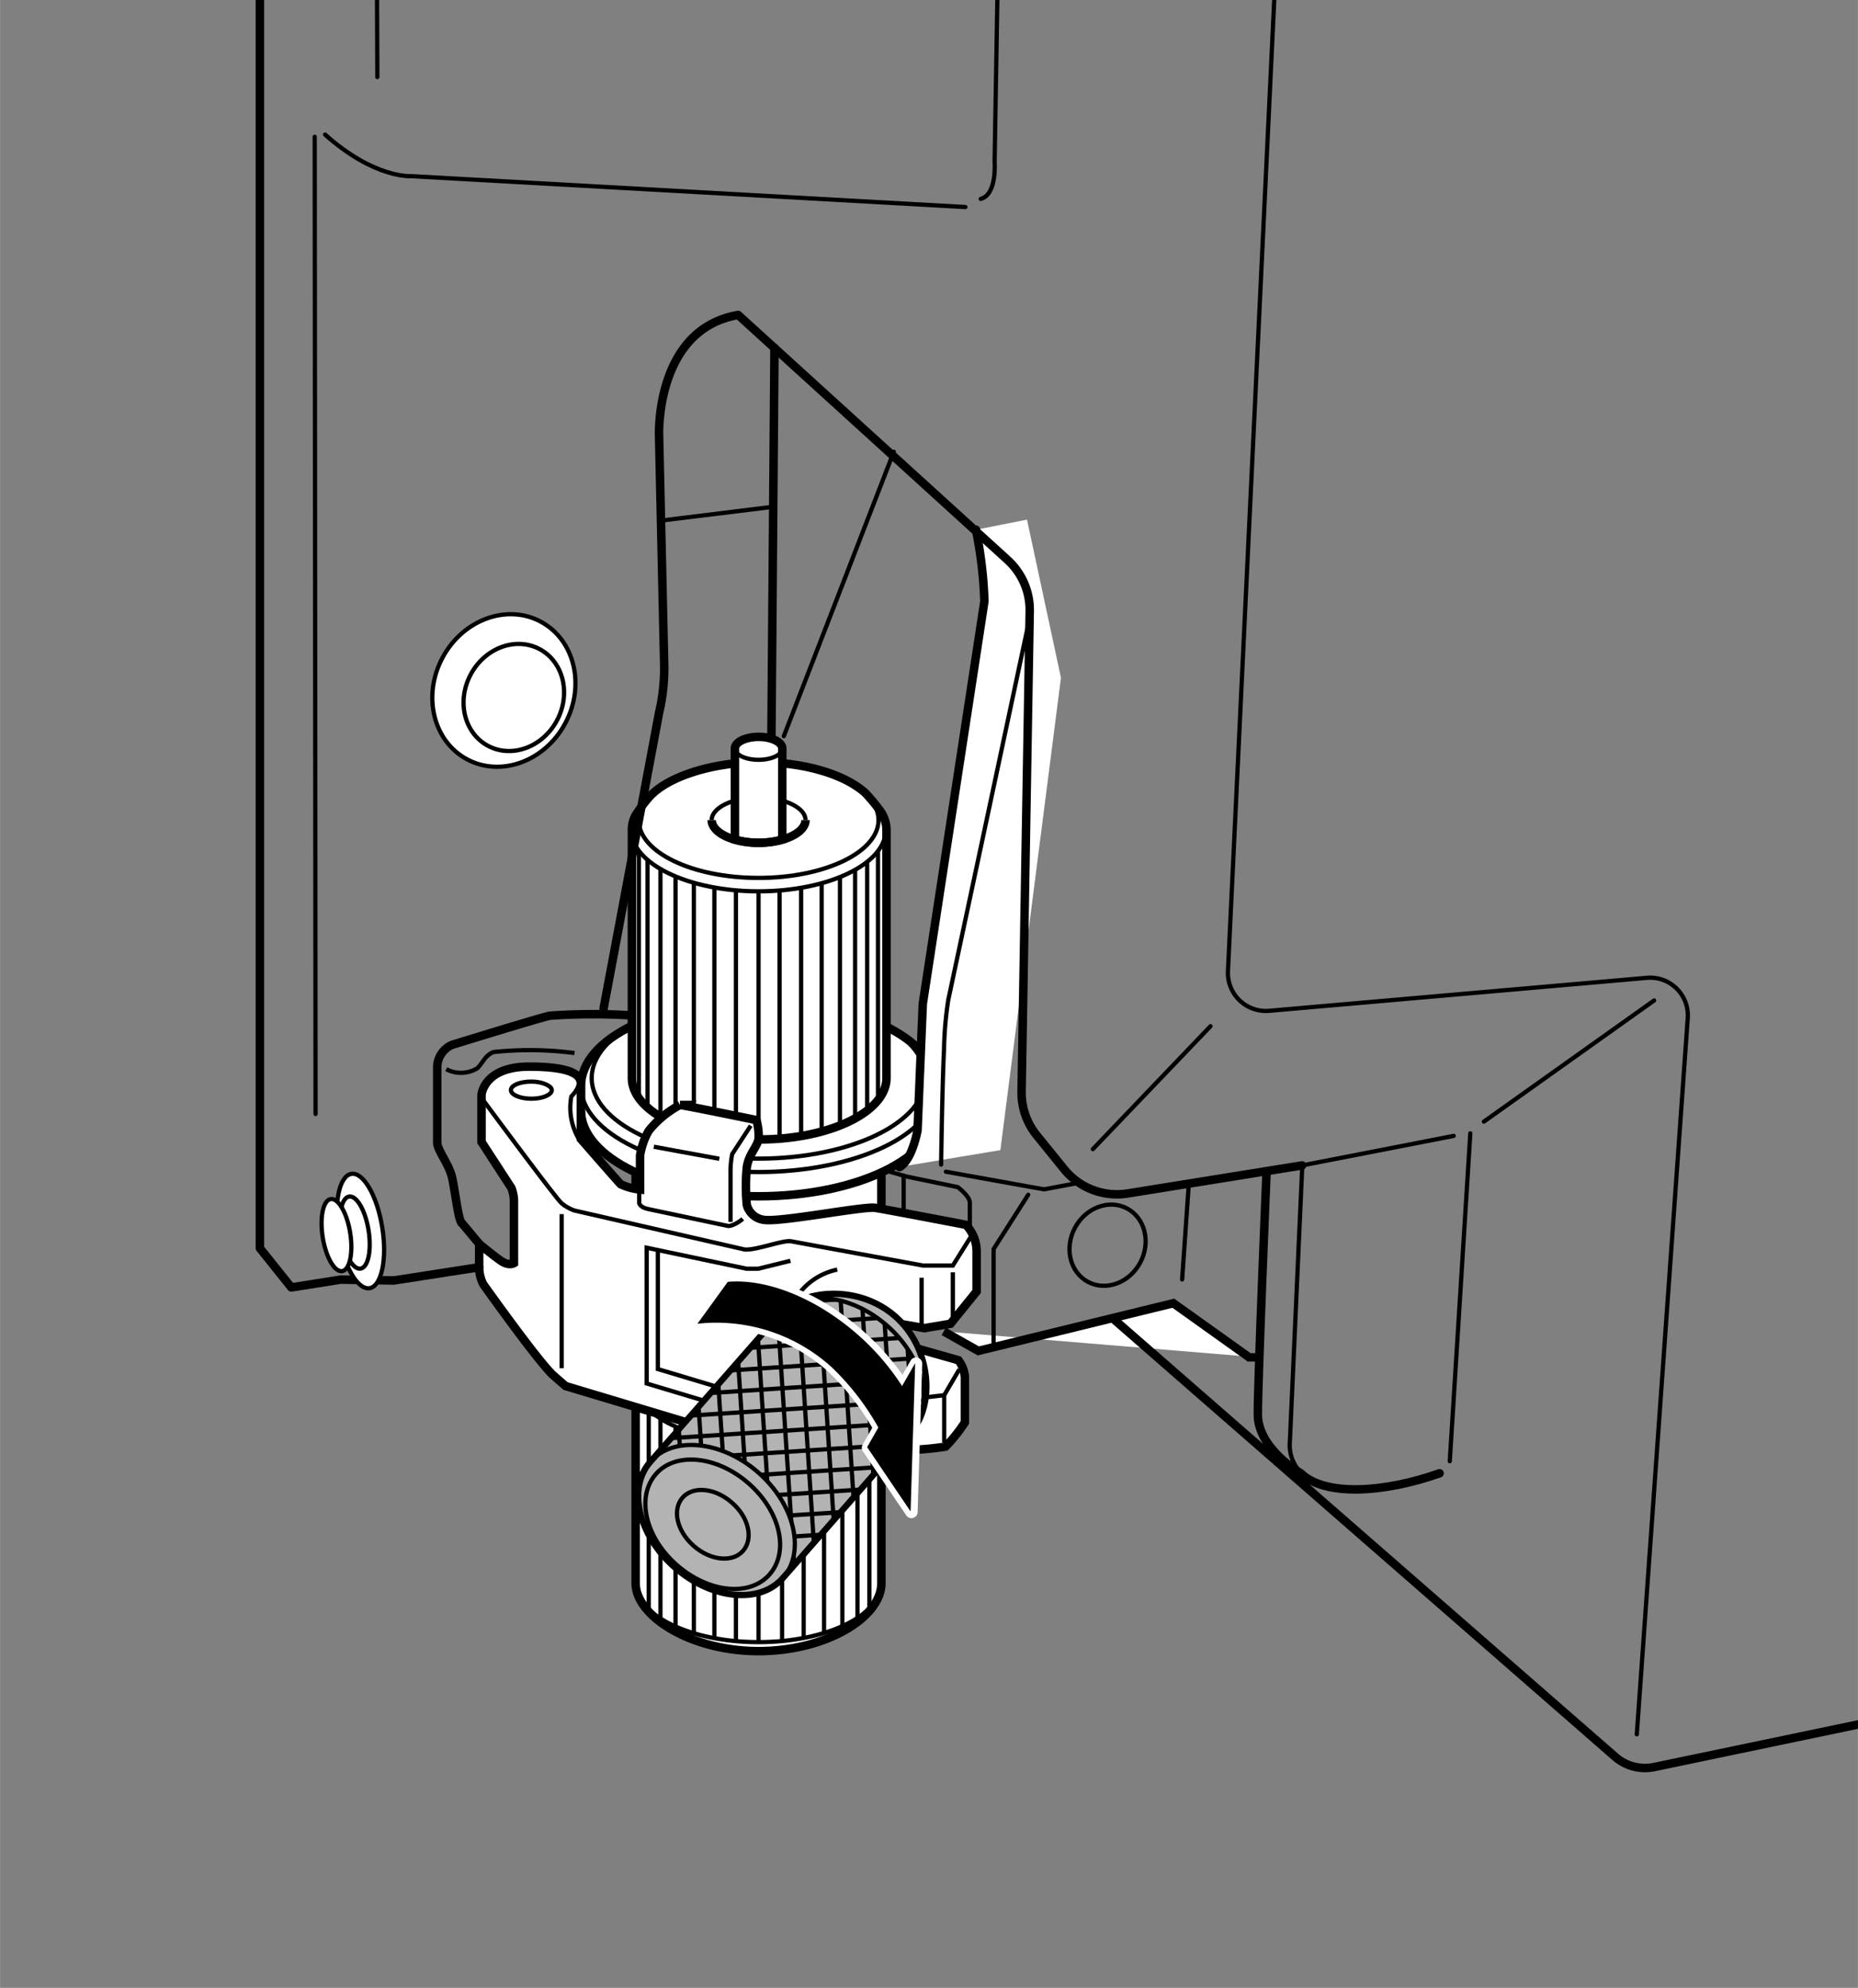 <svg xmlns="http://www.w3.org/2000/svg" xmlns:xlink="http://www.w3.org/1999/xlink" width="38.62mm" height="41.32mm" viewBox="0 0 109.47 117.13"><rect x="0" y="0" width="109.47" height="117.13" fill="#808080" stroke="none"/><defs><style>.cls-1,.cls-11,.cls-13,.cls-3,.cls-4{fill:none;}.cls-2{clip-path:url(#clip-path);}.cls-11,.cls-12,.cls-13,.cls-3,.cls-4,.cls-5,.cls-6,.cls-7{stroke:#000;}.cls-3,.cls-4,.cls-5,.cls-6,.cls-7{stroke-miterlimit:10;}.cls-13,.cls-3,.cls-5{stroke-width:0.5px;}.cls-11,.cls-12,.cls-4,.cls-6{stroke-width:0.25px;}.cls-10,.cls-12,.cls-5,.cls-6,.cls-9{fill:#fff;}.cls-7{fill:#b3b3b3;stroke-width:0.37px;}.cls-8{clip-path:url(#clip-path-2);}.cls-9{stroke:#fff;stroke-width:0.73px;}.cls-11,.cls-12,.cls-13,.cls-9{stroke-linecap:round;stroke-linejoin:round;}</style><clipPath id="clip-path"><rect id="SVGID" class="cls-1" width="109.47" height="117.13"/></clipPath><clipPath id="clip-path-2"><path id="SVGID-2" data-name="SVGID" class="cls-1" d="M52.26,78.11c-2.16-1.89-5-2.17-6.37-.62l-7.58,8.65c1.35-1.55,4.2-1.27,6.36.62s2.81,4.68,1.45,6.23l7.59-8.65C55.07,82.79,54.42,80,52.26,78.11Z"/></clipPath></defs><g id="レイヤー_3" data-name="レイヤー 3"><g class="cls-2"><path class="cls-3" d="M28.23,73.29l-1-1.2c-.23-.09-.42-2-.61-2.76s-.86-1.57-.86-2V62.8a1.47,1.47,0,0,1,.86-1.23s4.95-1.53,5.76-1.72a35.8,35.8,0,0,1,5.1,0"/><path class="cls-4" d="M26.29,63a1.86,1.86,0,0,0,1.84-.06c.32-.32.45-.76.95-.95a20.25,20.25,0,0,1,4.77.06"/><path class="cls-5" d="M50.74,76.21c-1.14-1-3.42-1.77-6.05-1.77s-5.14.8-6.21,1.94a9.06,9.06,0,0,0-.84,1.12,1.87,1.87,0,0,0-.19.79v15c0,1.93,3.24,4,7.24,4s7.24-2,7.24-4v-15a1.83,1.83,0,0,0-.33-1A9.43,9.43,0,0,0,50.74,76.21Z"/><path class="cls-4" d="M51.93,93.26c0,1.93-3.24,3.5-7.24,3.5s-7.24-1.57-7.24-3.5"/><path class="cls-4" d="M51.93,78.18c0,1.93-3.24,3.49-7.24,3.49s-7.24-1.56-7.24-3.49,3.24-3.5,7.24-3.5S51.93,76.25,51.93,78.18Z"/><path class="cls-4" d="M51.93,81.48c0,1.93-3.24,3.5-7.24,3.5s-7.24-1.57-7.24-3.5"/><line class="cls-4" x1="44.69" y1="84.98" x2="44.69" y2="96.76"/><line class="cls-4" x1="43.36" y1="84.91" x2="43.36" y2="96.69"/><line class="cls-4" x1="42.09" y1="84.79" x2="42.09" y2="96.57"/><line class="cls-4" x1="40.88" y1="84.47" x2="40.88" y2="96.25"/><line class="cls-4" x1="39.8" y1="84.15" x2="39.8" y2="95.93"/><line class="cls-4" x1="38.91" y1="83.58" x2="38.91" y2="95.36"/><line class="cls-4" x1="38.22" y1="83.01" x2="38.22" y2="94.79"/><line class="cls-4" x1="46.08" y1="84.91" x2="46.08" y2="96.69"/><line class="cls-4" x1="47.35" y1="84.79" x2="47.35" y2="96.57"/><line class="cls-4" x1="48.55" y1="84.47" x2="48.55" y2="96.25"/><line class="cls-4" x1="49.63" y1="84.15" x2="49.63" y2="95.93"/><line class="cls-4" x1="50.52" y1="83.58" x2="50.52" y2="95.36"/><line class="cls-4" x1="51.22" y1="83.01" x2="51.22" y2="94.79"/><path class="cls-6" d="M50.77,75.19c0-1.62-2.72-2.93-6.08-2.93s-6.07,1.31-6.07,2.93v2.73c0,1.62,2.72,2.94,6.07,2.94s6.08-1.32,6.08-2.94Z"/><path class="cls-5" d="M50.74,60.1c-1.14-1.06-3.42-1.77-6.05-1.77s-5.14.79-6.21,1.93a9.22,9.22,0,0,0-.84,1.13,1.79,1.79,0,0,0-.19.78V75.43c0,1.93,3.24,3.5,7.24,3.5s7.24-1.57,7.24-3.5V62.17a1.85,1.85,0,0,0-.33-1A9.38,9.38,0,0,0,50.74,60.1Z"/><path class="cls-5" d="M55.16,64c0-2.79-4.69-5.05-10.47-5.05S34.23,61.17,34.23,64v1.43c0,2.79,4.68,5.06,10.46,5.06s10.47-2.27,10.47-5.06Z"/><ellipse class="cls-4" cx="44.69" cy="63.52" rx="9.83" ry="4.75"/><path class="cls-4" d="M55.16,64c0,2.79-4.69,5.06-10.47,5.06S34.23,66.75,34.23,64s4.68-5.05,10.46-5.05S55.16,61.17,55.16,64Z"/><path class="cls-5" d="M51,46.74c-1.18-1.08-3.54-1.83-6.27-1.83s-5.33.83-6.43,2a8.14,8.14,0,0,0-.87,1.16,1.8,1.8,0,0,0-.2.81V63.52c0,2,3.36,3.62,7.5,3.62s7.5-1.62,7.5-3.62V48.89a2,2,0,0,0-.34-1.07A11.5,11.5,0,0,0,51,46.74Z"/><path class="cls-4" d="M41.93,48.32c0-.73,1.24-1.33,2.76-1.33s2.77.6,2.77,1.33"/><path class="cls-4" d="M51.76,48.32c0,1.89-3.16,3.41-7.07,3.41s-7.06-1.52-7.06-3.41,3.16-3.41,7.06-3.41S51.76,46.44,51.76,48.32Z"/><path class="cls-4" d="M52.19,48.89c0,2-3.35,3.63-7.5,3.63s-7.5-1.63-7.5-3.63"/><line class="cls-4" x1="44.69" y1="67.14" x2="44.69" y2="52.52"/><line class="cls-4" x1="43.36" y1="67.08" x2="43.36" y2="52.45"/><line class="cls-4" x1="42.09" y1="66.95" x2="42.09" y2="52.33"/><line class="cls-4" x1="40.88" y1="66.63" x2="40.88" y2="52.01"/><line class="cls-4" x1="39.8" y1="66.31" x2="39.8" y2="51.69"/><line class="cls-4" x1="38.91" y1="65.74" x2="38.91" y2="51.12"/><line class="cls-4" x1="38.15" y1="65.24" x2="38.15" y2="50.61"/><line class="cls-4" x1="37.64" y1="64.79" x2="37.64" y2="50.17"/><line class="cls-4" x1="45.93" y1="67.08" x2="45.93" y2="52.45"/><line class="cls-4" x1="47.2" y1="66.95" x2="47.2" y2="52.33"/><line class="cls-4" x1="48.41" y1="66.63" x2="48.41" y2="52.01"/><line class="cls-4" x1="49.49" y1="66.31" x2="49.49" y2="51.69"/><line class="cls-4" x1="50.38" y1="65.93" x2="50.38" y2="51.31"/><line class="cls-4" x1="51.09" y1="65.43" x2="51.09" y2="50.8"/><line class="cls-4" x1="51.73" y1="64.77" x2="51.73" y2="50.15"/><path class="cls-5" d="M44.69,43.42c-.77,0-1.39.31-1.39.68v5.37a5,5,0,0,0,1.39.19,5,5,0,0,0,1.4-.19V44.1C46.09,43.73,45.47,43.42,44.69,43.42Z"/><path class="cls-4" d="M46.09,44.1c0,.37-.62.67-1.4.67s-1.39-.3-1.39-.67.62-.68,1.39-.68S46.09,43.73,46.09,44.1Z"/><path class="cls-3" d="M47.46,48.32c0,.74-1.24,1.34-2.77,1.34s-2.76-.6-2.76-1.34"/><path class="cls-5" d="M28.23,73.29v1.38a2.25,2.25,0,0,0,.24,1s3.28,4.62,4.14,5.38l.71.62,8.1,2.43,12.29,1.33a16.79,16.79,0,0,0,2-.19,9,9,0,0,0,1.14-1.43V81.15a1.88,1.88,0,0,0-.38-1l-5-1.42v-1l3,.53L56,78l1.54-1.9V73.76a2.27,2.27,0,0,0-.63-1.59s-4.64-.89-5.34-1-5.72.89-6.61.7A1.19,1.19,0,0,1,44,71a11.7,11.7,0,0,1,0-2.22c.12-.83.7-1.27.7-1.78a3.76,3.76,0,0,0-.13-1s-4.32-.89-4.51-.89a5.87,5.87,0,0,0-1.84,1.52,4.22,4.22,0,0,0-.51,1.46v2a3.44,3.44,0,0,1-1.14-.31c-.19-.19-2.35-2.67-2.35-2.67V63.85c0-.44-.39-1-3.05-1s-2.8,1.65-2.8,1.65v2.79L30.13,70a2.3,2.3,0,0,1,.15.71v3.72s-.29.19-.77-.14S28.23,73.29,28.23,73.29Z"/><path class="cls-4" d="M44.23,66.33,43.14,68a5.4,5.4,0,0,0-.1,1v3"/><path class="cls-4" d="M37.66,70.2v.7s.05.24.52.34,4.72,1,4.72,1c.38,0,.86-.42.86-.42"/><line class="cls-4" x1="38.52" y1="67.57" x2="42.38" y2="68.28"/><path class="cls-4" d="M28.42,64.76s4.33,5.86,4.67,6.14a2.46,2.46,0,0,0,.76.43l10,2.29c.62.09,2.29-.57,2.76-.48s7.77,1.43,7.77,1.43l1.76,0,1.1-1.76"/><path class="cls-4" d="M46.57,74.29l-1.91.47H44l-5.9-1.24v8l3.33,1"/><polyline class="cls-4" points="38.76 73.71 38.76 80.67 42.09 81.67"/><path class="cls-4" d="M46.71,76.81a3.79,3.79,0,0,1,2.62-2"/><line class="cls-4" x1="56.14" y1="74.97" x2="56.14" y2="77.7"/><line class="cls-4" x1="54.3" y1="75.29" x2="54.3" y2="78.02"/><polyline class="cls-4" points="56.52 80.69 55.63 82.21 54.49 82.34"/><line class="cls-4" x1="55.63" y1="82.21" x2="55.63" y2="85"/><path class="cls-4" d="M32.51,64.23c0,.28-.54.51-1.2.51s-1.21-.23-1.21-.51.54-.5,1.21-.5S32.51,64,32.51,64.23Z"/><path class="cls-4" d="M34.17,67.22a3.63,3.63,0,0,1-.51-2.61s.7-.69.38-1.14"/><line class="cls-4" x1="33.09" y1="71.54" x2="33.09" y2="80.62"/><path class="cls-7" d="M52.74,77.56c-2.16-1.89-5.49-1.62-6.85-.07l-7.58,8.65c-1.36,1.54-.71,4.33,1.45,6.22s5,2.18,6.36.63l7.59-8.65C55.07,82.79,54.9,79.45,52.74,77.56Z"/><path class="cls-4" d="M43.12,88.54c1,.86,1.28,2.13.66,2.84s-1.92.58-2.91-.29-1.28-2.13-.66-2.84S42.13,87.67,43.12,88.54Z"/><path class="cls-4" d="M44.11,87.41c1.85,1.62,2.41,4,1.24,5.35s-3.61,1.09-5.47-.54-2.41-4-1.25-5.35S42.25,85.78,44.11,87.41Z"/><path class="cls-4" d="M44.67,86.76c2.16,1.89,2.81,4.68,1.45,6.23s-4.2,1.27-6.36-.63S37,87.68,38.31,86.14,42.51,84.87,44.67,86.76Z"/><path class="cls-4" d="M52.26,78.11c-2.16-1.89-5-2.17-6.37-.62l-7.58,8.65c-1.36,1.54-.71,4.33,1.45,6.22s5,2.18,6.36.63l7.59-8.65C55.07,82.79,54.42,80,52.26,78.11Z"/><g class="cls-8"><line class="cls-4" x1="39.9" y1="82.86" x2="40.96" y2="99.05"/><line class="cls-4" x1="41.07" y1="81.53" x2="42.13" y2="97.72"/><line class="cls-4" x1="42.23" y1="80.2" x2="43.3" y2="96.39"/><line class="cls-4" x1="43.4" y1="78.87" x2="44.46" y2="95.06"/><line class="cls-4" x1="44.57" y1="77.54" x2="45.63" y2="93.72"/><line class="cls-4" x1="45.73" y1="76.2" x2="46.8" y2="92.39"/><line class="cls-4" x1="46.9" y1="74.87" x2="47.96" y2="91.06"/><line class="cls-4" x1="48.07" y1="73.54" x2="49.13" y2="89.73"/><line class="cls-4" x1="49.24" y1="72.21" x2="50.3" y2="88.4"/><line class="cls-4" x1="50.4" y1="70.88" x2="51.47" y2="87.07"/><line class="cls-4" x1="51.57" y1="69.55" x2="52.63" y2="85.74"/><line class="cls-4" x1="52.74" y1="68.22" x2="53.8" y2="84.41"/><line class="cls-4" x1="45.18" y1="76.84" x2="61.36" y2="75.78"/><line class="cls-4" x1="44.01" y1="78.17" x2="60.2" y2="77.11"/><line class="cls-4" x1="42.84" y1="79.51" x2="59.03" y2="78.44"/><line class="cls-4" x1="41.67" y1="80.84" x2="57.86" y2="79.77"/><line class="cls-4" x1="40.51" y1="82.17" x2="56.7" y2="81.1"/><line class="cls-4" x1="39.34" y1="83.5" x2="55.53" y2="82.44"/><line class="cls-4" x1="38.17" y1="84.83" x2="54.36" y2="83.77"/><line class="cls-4" x1="37" y1="86.16" x2="53.19" y2="85.1"/><line class="cls-4" x1="35.84" y1="87.49" x2="52.03" y2="86.43"/><line class="cls-4" x1="34.67" y1="88.82" x2="50.86" y2="87.76"/><line class="cls-4" x1="33.5" y1="90.15" x2="49.69" y2="89.09"/><line class="cls-4" x1="32.33" y1="91.49" x2="48.52" y2="90.42"/></g><path class="cls-4" d="M52.28,69l1.15.33,3,.62s.71.53.71.91v1.66"/><line class="cls-4" x1="53.24" y1="69.28" x2="53.24" y2="71.57"/><path class="cls-9" d="M53.59,82.35a14.23,14.23,0,0,0-3.13-3.78c-2.5-2.16-5.34-3.2-7.53-3L41.14,78a10.07,10.07,0,0,1,7.91,2.56,15.08,15.08,0,0,1,3.24,4.5"/><polygon class="cls-9" points="53.97 80.35 51.14 85.31 53.7 89.09 53.97 80.35"/><path d="M53.54,82.31a14.55,14.55,0,0,0-3.13-3.78c-2.51-2.15-5.34-3.19-7.53-3L41.09,78A10.1,10.1,0,0,1,49,80.56a15.11,15.11,0,0,1,3.24,4.51"/><polygon points="53.92 80.32 51.09 85.27 53.65 89.06 53.92 80.32"/><polyline class="cls-5" points="55.6 78.45 57.64 79.6 69.13 76.79 73.6 79.98 74.11 79.98"/><path class="cls-10" d="M57.52,31.21a25.16,25.16,0,0,1,.5,4.22l-3.7,23.71L54,66.59s-.3,1.75-1.06,2.18l6-1,3.57-27.83-2-9.32Z"/><path class="cls-11" d="M76.64,86.77A2.34,2.34,0,0,1,76,84.91l.73-16.24"/><ellipse class="cls-12" cx="29.69" cy="40.69" rx="4.6" ry="4.1" transform="translate(-20.2 47.65) rotate(-61.83)"/><ellipse class="cls-11" cx="30.27" cy="41.1" rx="3.23" ry="2.88" transform="translate(-20.25 48.38) rotate(-61.83)"/><path class="cls-13" d="M144.37,28.42,148,30.33a4.1,4.1,0,0,1,2.17,4.13L149,44.18l-3.34,4.06-6,43.2a2.72,2.72,0,0,1-1.89,2.23l-3.47,1.08a2.68,2.68,0,0,1-2.46-.46L130,92.83l-10.38,2.85a2.71,2.71,0,0,0-2,2.32v0a2.73,2.73,0,0,1-2.15,2.36l-18,3.76a2.67,2.67,0,0,1-2.29-.59L65.56,77.68"/><path class="cls-11" d="M115.84-67.14l-92.33.38s-2,0-2.05,2.76-.15,15.06-.15,15.06c.15,3.07.46,4.76.61,6.61s.31,46.87.31,46.87"/><path class="cls-13" d="M76.72,68.67,66.46,70.32a4,4,0,0,1-3.78-1.45l-1.62-2a4,4,0,0,1-.87-2.57l.48-28.32a4,4,0,0,0-1.32-3L43.49,18.56c-4.89.84-4.66,7.08-4.66,7.08l.3,13.45a11.42,11.42,0,0,1-.3,2.91L35.56,59.43"/><path class="cls-13" d="M84.82,86.81c-3.27,1.16-6.76,1.37-8.18,0,0,0-2.53-1.43-2.53-3.47s.51-14.17.51-14.17"/><line class="cls-11" x1="86.63" y1="66.78" x2="85.42" y2="86.1"/><line class="cls-11" x1="76.72" y1="68.67" x2="85.65" y2="66.93"/><line class="cls-11" x1="87.43" y1="66.09" x2="97.46" y2="58.95"/><line class="cls-11" x1="64.39" y1="67.71" x2="71.32" y2="60.47"/><path class="cls-11" d="M75.67-12.45,72.35,57.22a2.24,2.24,0,0,0,2.44,2.34L97,57.62A2.22,2.22,0,0,1,99.44,60l-3,42.19"/><path class="cls-11" d="M19.15,7.93c2.92,2.61,5.08,2.45,5.08,2.45L56.88,12.2"/><path class="cls-11" d="M59.27-30,58.6,9.53s.16,1.94-.82,2.19"/><line class="cls-11" x1="18.54" y1="8.06" x2="18.59" y2="65.64"/><line class="cls-11" x1="46.18" y1="43.38" x2="52.66" y2="26.62"/><line class="cls-13" x1="45.63" y1="20.5" x2="45.45" y2="43.49"/><line class="cls-11" x1="39.07" y1="30.66" x2="45.32" y2="29.89"/><path class="cls-13" d="M53,68.77c.76-.43,1.06-2.18,1.06-2.18l.31-7.45L58,35.43a25.16,25.16,0,0,0-.5-4.22"/><line class="cls-11" x1="69.65" y1="75.39" x2="70.04" y2="69.79"/><polyline class="cls-11" points="55.73 69.04 61.51 70.08 63.38 69.73"/><path class="cls-11" d="M60.53,37.05,55.87,58.92a21.59,21.59,0,0,0-.25,2.88c-.11,2.32-.17,6.82-.17,6.82"/><polyline class="cls-13" points="15.31 -68.61 15.31 73.55 17.16 75.86 20.07 75.4 23.2 75.45 28.23 74.67"/><ellipse class="cls-12" cx="21.24" cy="72.54" rx="1.3" ry="3.41" transform="translate(-11.15 4.24) rotate(-9.05)"/><ellipse class="cls-12" cx="20.9" cy="72.63" rx="0.82" ry="2.15" transform="translate(-11.16 4.19) rotate(-9.05)"/><ellipse class="cls-12" cx="19.82" cy="72.78" rx="0.82" ry="2.15" transform="translate(-11.2 4.02) rotate(-9.05)"/><polyline class="cls-11" points="60.58 70.4 58.54 73.6 58.54 79.34"/><ellipse class="cls-11" cx="65.26" cy="73.38" rx="2.45" ry="2.18" transform="translate(-30.24 96.26) rotate(-61.83)"/></g></g></svg>